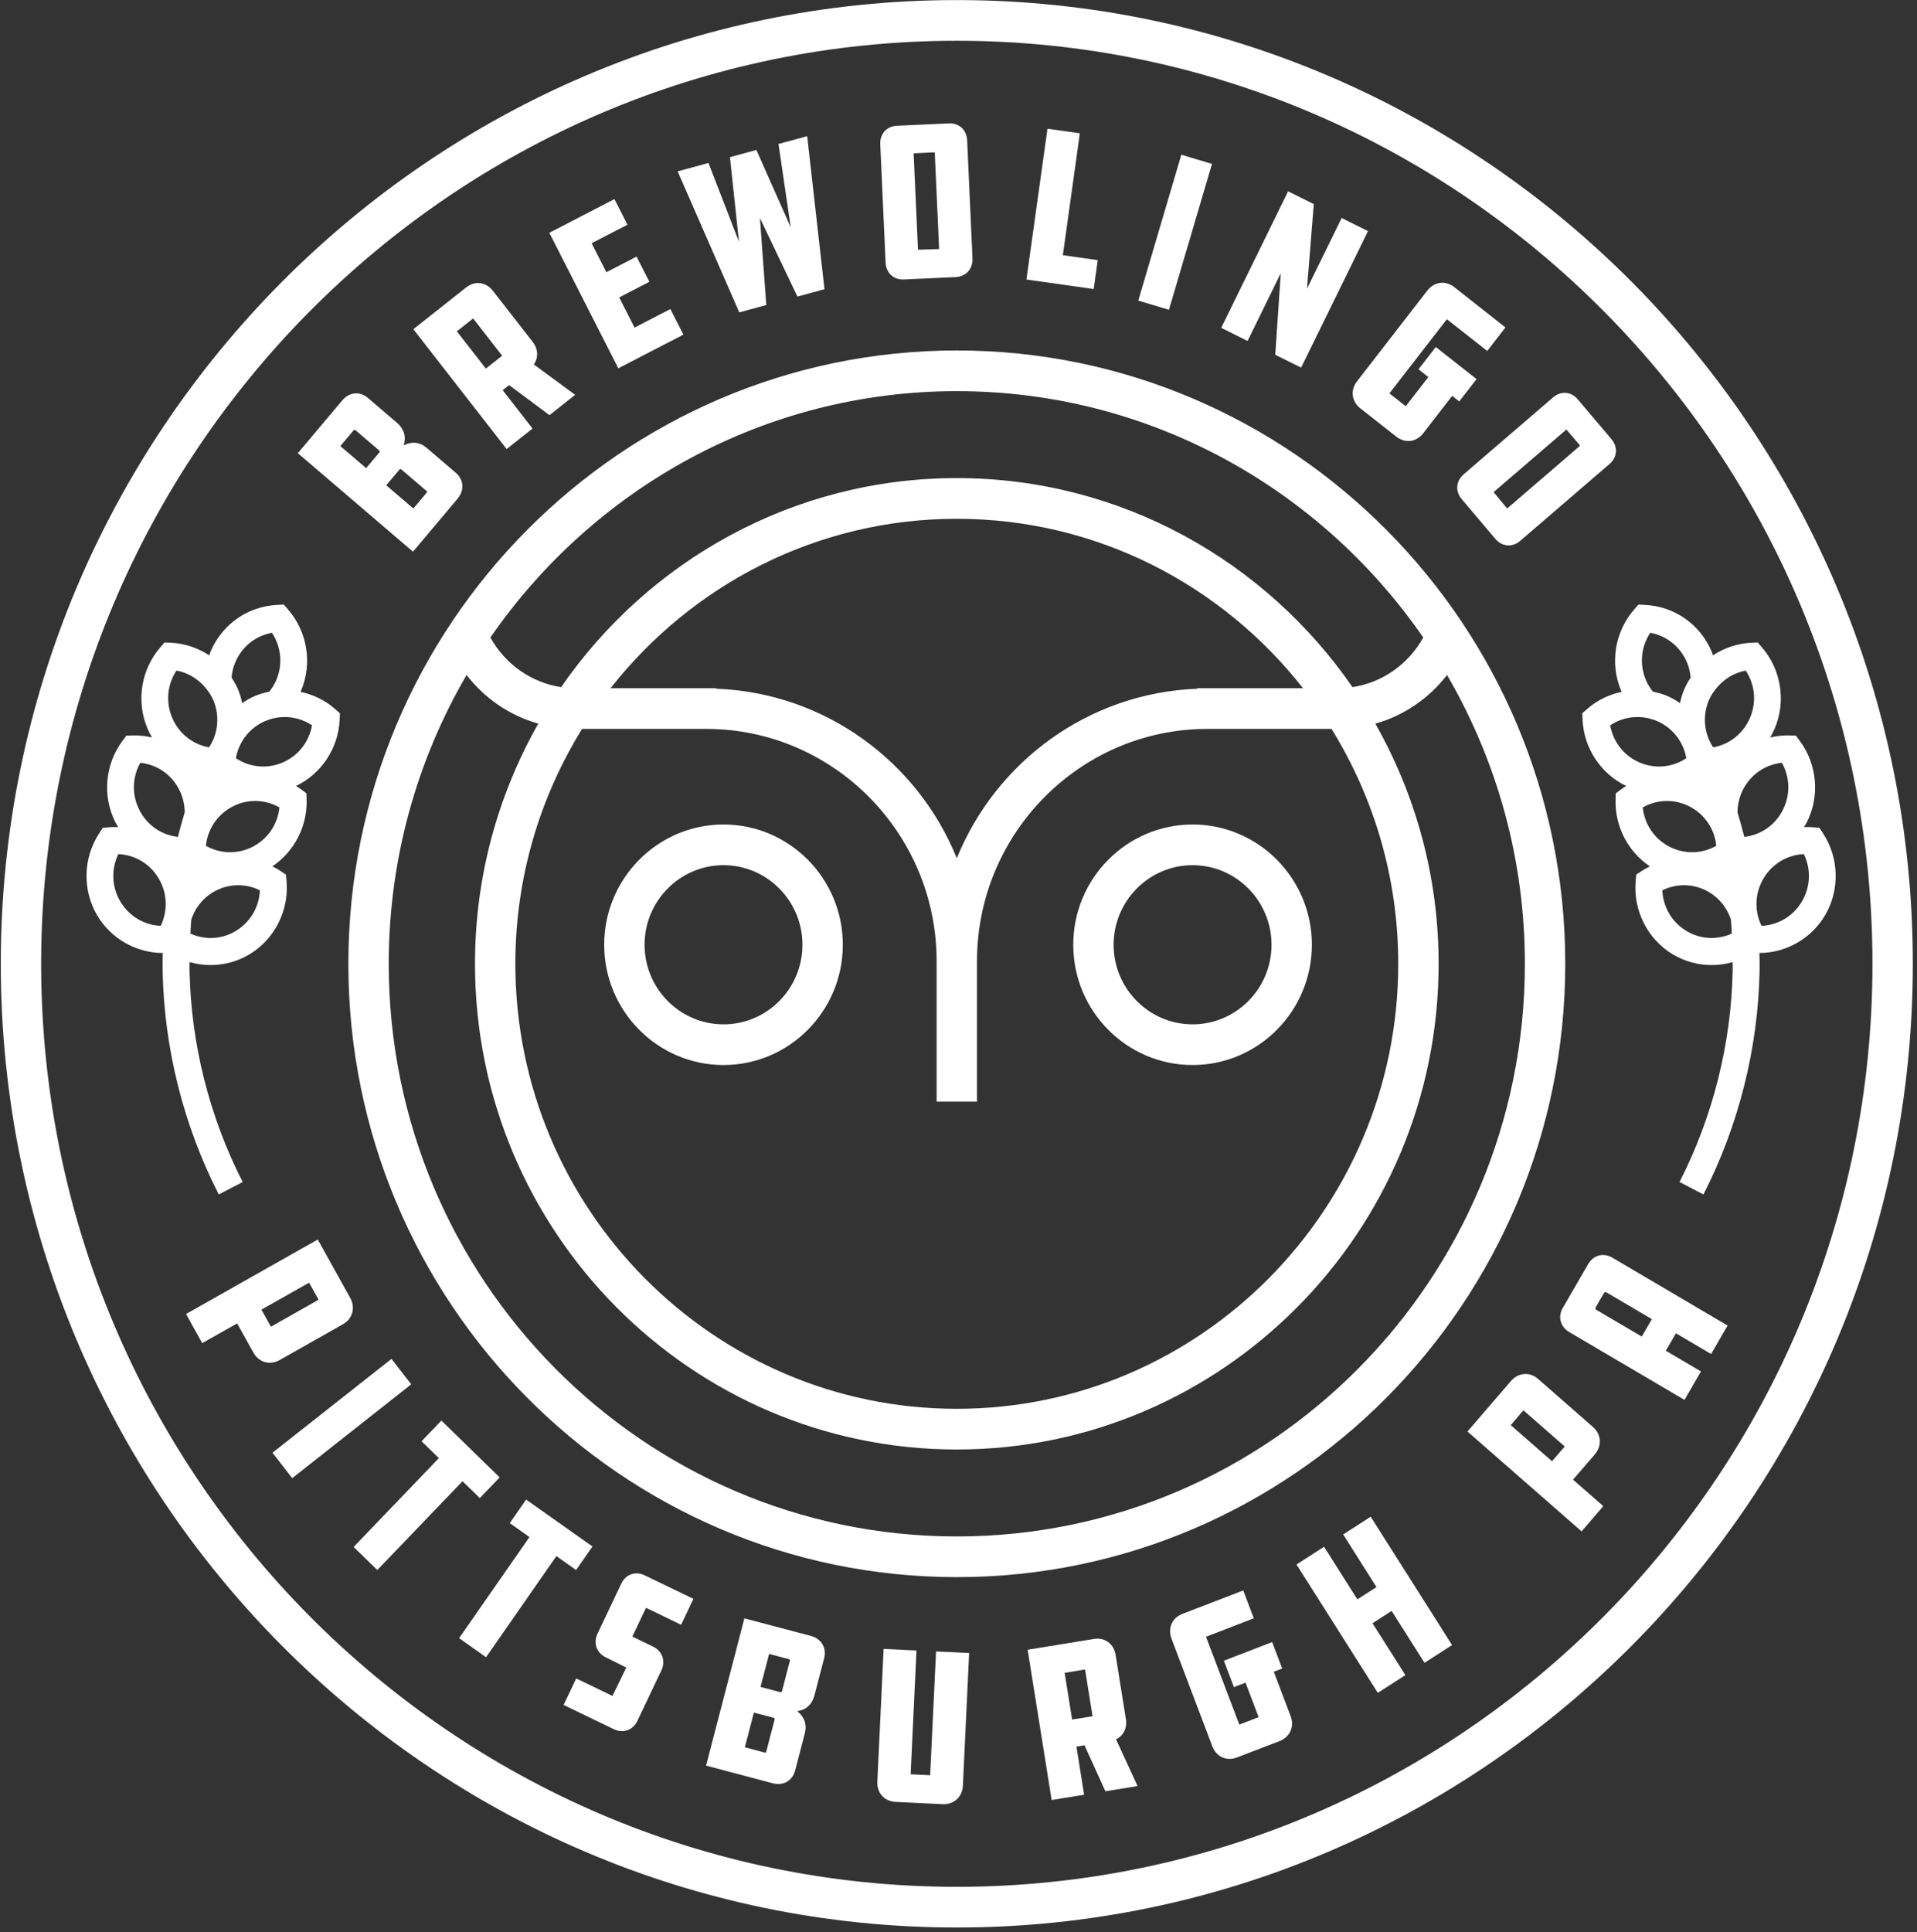 <?xml version="1.0" encoding="UTF-8"?>
<svg width="131px" height="132px" viewBox="0 0 131 132" version="1.1" xmlns="http://www.w3.org/2000/svg" xmlns:xlink="http://www.w3.org/1999/xlink">
    <rect x="0" y="0" width="131" height="132" fill="#333333" stroke="none"/>
    <!-- Generator: Sketch 49.1 (51147) - http://www.bohemiancoding.com/sketch -->
    <title>logo</title>
    <desc>Created with Sketch.</desc>
    <defs>
        <polygon id="path-1" points="0 0.233 136.769 0.233 136.769 138.073 0 138.073"></polygon>
    </defs>
    <g id="Page-1" stroke="none" stroke-width="1" fill="none" fill-rule="evenodd">
        <g id="brewolingo" transform="translate(-256, -155)">
            <g id="Group-2">
                <g id="logo" transform="translate(253, 151)">
                    <g id="Group-3" transform="translate(0, 0.694)">
                        <mask id="mask-2" fill="white">
                            <use xlink:href="#path-1"></use>
                        </mask>
                        <g id="Clip-2"></g>
                    </g>
                    <path d="M30.295,36.085 C30.31,36.068 30.333,36.047 30.359,36.045 C30.37,36.046 30.411,36.06 30.427,36.074 L32.15,37.547 C32.161,37.557 32.176,37.573 32.178,37.597 C32.181,37.619 32.17,37.646 32.149,37.67 L31.247,38.741 L29.394,37.156 L30.295,36.085 Z M28.923,34.911 L28.021,35.983 L26.258,34.477 L27.162,33.403 C27.182,33.38 27.201,33.368 27.22,33.366 C27.254,33.377 27.275,33.378 27.306,33.403 L28.901,34.768 C28.984,34.839 28.941,34.89 28.923,34.911 Z M31.222,41.691 L34.273,38.066 C34.751,37.499 34.696,36.772 34.143,36.297 L32.136,34.582 C31.687,34.198 31.125,34.147 30.585,34.425 C30.772,33.848 30.615,33.302 30.13,32.888 L28.136,31.182 C27.874,30.959 27.564,30.849 27.241,30.88 C26.925,30.91 26.625,31.076 26.395,31.348 L23.427,34.873 L23.353,34.962 L31.133,41.617 L31.222,41.691 Z" id="Fill-4" fill="#FFFFFF"></path>
                    <path d="M36.202,29.183 L34.22,26.638 L35.317,25.767 C35.315,25.772 35.344,25.772 35.354,25.784 L37.301,28.285 C37.304,28.292 37.308,28.314 37.311,28.306 L36.202,29.183 Z M37.621,34.679 L39.391,33.279 L37.35,30.658 L37.79,30.31 L40.549,32.364 L42.303,30.976 L39.477,28.898 C39.806,28.438 39.781,27.846 39.4,27.357 L36.684,23.871 C36.451,23.572 36.141,23.386 35.807,23.345 C35.48,23.31 35.147,23.407 34.854,23.638 L31.246,26.491 L37.55,34.588 L37.621,34.679 Z" id="Fill-6" fill="#FFFFFF"></path>
                    <polygon id="Fill-8" fill="#FFFFFF" points="45.253 29.162 49.6 26.915 49.702 26.862 48.811 25.114 46.362 26.38 45.313 24.319 47.376 23.252 46.498 21.531 44.437 22.597 43.429 20.618 45.878 19.352 44.987 17.603 40.64 19.851 40.538 19.905 45.2 29.06"></polygon>
                    <polygon id="Fill-10" fill="#FFFFFF" points="55.366 24.84 54.93 18.894 57.493 24.262 59.342 23.76 58.159 13.303 56.199 13.835 57.036 19.531 54.689 14.245 52.881 14.738 53.5 20.524 51.451 15.232 51.415 15.134 49.309 15.708 53.519 25.342"></polygon>
                    <path d="M65.445,14.476 L66.849,14.407 C66.857,14.412 66.878,14.433 66.879,14.46 L67.175,20.995 C67.174,21.002 67.163,21.016 67.17,21.016 L65.731,21.062 L65.436,14.525 C65.435,14.508 65.439,14.489 65.445,14.476 M63.893,22.797 C64.108,22.991 64.387,23.095 64.706,23.095 C64.73,23.095 64.754,23.094 64.778,23.093 L68.304,22.931 C68.645,22.915 68.95,22.781 69.157,22.551 C69.365,22.322 69.471,22.005 69.456,21.66 L69.092,13.589 C69.061,12.897 68.574,12.428 67.901,12.428 C67.878,12.428 67.855,12.429 67.832,12.43 L64.304,12.591 C63.955,12.607 63.66,12.738 63.45,12.968 C63.243,13.197 63.138,13.514 63.154,13.862 L63.518,21.933 C63.534,22.28 63.667,22.587 63.893,22.797" id="Fill-12" fill="#FFFFFF"></path>
                    <polygon id="Fill-14" fill="#FFFFFF" points="78.015 21.772 75.631 21.435 76.792 13.108 74.58 12.795 73.142 23.098 77.739 23.747"></polygon>
                    <polygon id="Fill-16" fill="#FFFFFF" points="85.79 15.309 85.823 15.199 83.728 14.57 80.817 24.426 80.785 24.537 82.881 25.165"></polygon>
                    <polygon id="Fill-18" fill="#FFFFFF" points="90.524 22.663 90.146 28.238 91.914 29.116 96.434 19.894 96.483 19.789 94.683 18.893 92.315 23.723 92.779 17.944 91.024 17.072 86.504 26.294 86.454 26.397 88.254 27.295"></polygon>
                    <path d="M95.963,31.902 L98.403,33.821 C98.66,34.023 98.953,34.13 99.244,34.13 C99.291,34.13 99.339,34.128 99.387,34.122 C99.719,34.081 100.027,33.896 100.255,33.603 L102.236,31.046 L102.72,31.426 L103.902,29.901 L101.116,27.709 L99.934,29.232 L100.606,29.761 L99.084,31.726 C99.072,31.742 99.059,31.747 99.047,31.74 L97.956,30.883 C97.955,30.881 97.954,30.867 97.97,30.847 L101.844,25.847 C101.861,25.824 101.884,25.818 101.878,25.813 L104.633,27.979 L105.877,26.371 L102.38,23.619 C101.771,23.142 101.013,23.239 100.532,23.859 L95.737,30.047 C95.262,30.66 95.356,31.423 95.963,31.902" id="Fill-20" fill="#FFFFFF"></path>
                    <path d="M110.003,33.378 C110.02,33.362 110.046,33.352 110.037,33.339 L110.963,34.426 C110.965,34.435 110.961,34.466 110.94,34.483 L106.007,38.729 C106.001,38.732 105.985,38.732 105.989,38.738 L105.069,37.622 L110.003,33.378 Z M102.586,37.22 C102.56,37.533 102.667,37.841 102.896,38.111 L105.186,40.816 C105.438,41.113 105.762,41.264 106.091,41.264 C106.364,41.264 106.642,41.161 106.886,40.95 L112.98,35.708 C113.52,35.244 113.575,34.539 113.114,33.995 L110.824,31.291 C110.595,31.02 110.31,30.865 109.999,30.842 C109.696,30.819 109.388,30.927 109.124,31.156 L103.029,36.399 C102.765,36.626 102.611,36.91 102.586,37.22 Z" id="Fill-22" fill="#FFFFFF"></path>
                    <path d="M21.507,94.627 L20.866,93.475 L24.12,91.635 L24.763,92.783 C24.762,92.791 24.752,92.809 24.738,92.817 L21.535,94.63 C21.526,94.631 21.515,94.63 21.507,94.627 Z M26.433,94.475 C26.753,94.295 26.979,94.015 27.07,93.687 C27.162,93.356 27.111,92.992 26.927,92.664 L24.77,88.786 L24.713,88.686 L15.813,93.718 L15.713,93.775 L16.819,95.764 L19.205,94.415 L20.312,96.404 C20.494,96.73 20.772,96.962 21.098,97.057 C21.207,97.089 21.321,97.106 21.436,97.106 C21.661,97.106 21.89,97.043 22.104,96.923 L26.433,94.475 Z" id="Fill-24" fill="#FFFFFF"></path>
                    <polygon id="Fill-26" fill="#FFFFFF" points="29.752 96.84 21.621 103.251 22.97 104.989 31.101 98.578"></polygon>
                    <polygon id="Fill-28" fill="#FFFFFF" points="35.79 106.35 37.146 104.938 33.163 101.055 31.807 102.468 32.989 103.621 27.166 109.69 28.784 111.265 34.607 105.197"></polygon>
                    <polygon id="Fill-30" fill="#FFFFFF" points="43.488 109.658 38.953 106.453 37.835 108.06 39.181 109.013 34.374 115.921 36.215 117.222 41.021 110.314 42.368 111.265"></polygon>
                    <path d="M46.13,111.558 C45.84,111.662 45.599,111.89 45.453,112.2 L43.833,115.609 C43.688,115.913 43.662,116.244 43.762,116.539 C43.862,116.835 44.084,117.079 44.385,117.224 L45.797,117.928 L44.853,119.867 L42.48,118.722 L42.377,118.672 L41.515,120.484 L44.948,122.141 C45.127,122.228 45.315,122.272 45.5,122.272 C45.627,122.272 45.753,122.252 45.872,122.209 C46.167,122.106 46.411,121.879 46.557,121.57 L48.198,118.118 C48.499,117.484 48.26,116.802 47.63,116.498 L46.23,115.821 C46.225,115.819 46.219,115.801 46.22,115.794 L47.123,113.894 C47.136,113.866 47.157,113.855 47.162,113.855 L47.163,113.855 L49.442,114.956 L49.545,115.007 L50.387,113.234 L47.046,111.623 C46.745,111.476 46.419,111.452 46.13,111.558" id="Fill-32" fill="#FFFFFF"></path>
                    <path d="M56.442,119.527 C56.415,119.63 56.352,119.618 56.323,119.609 L54.972,119.253 L55.559,116.998 L56.909,117.354 C56.939,117.362 57,117.379 56.973,117.486 L56.442,119.527 Z M55.361,123.679 C55.353,123.709 55.331,123.751 55.25,123.733 L53.899,123.376 L54.517,121.007 L55.867,121.363 C55.897,121.372 55.919,121.386 55.929,121.403 C55.944,121.428 55.939,121.459 55.934,121.48 L55.361,123.679 Z M58.419,115.769 L53.868,114.567 L51.279,124.519 L51.251,124.63 L55.816,125.837 C55.941,125.87 56.064,125.886 56.182,125.886 C56.735,125.886 57.188,125.535 57.34,124.952 L58.007,122.386 C58.156,121.814 57.959,121.282 57.477,120.909 C58.074,120.829 58.495,120.45 58.656,119.83 L59.321,117.279 C59.499,116.589 59.121,115.955 58.419,115.769 Z" id="Fill-34" fill="#FFFFFF"></path>
                    <path d="M66.562,125.285 L65.24,125.221 C65.236,125.215 65.23,125.206 65.23,125.202 L65.629,116.763 L63.383,116.655 L62.954,125.726 C62.937,126.099 63.051,126.442 63.277,126.693 C63.503,126.942 63.831,127.089 64.201,127.108 L67.411,127.263 C67.436,127.264 67.461,127.265 67.486,127.265 C68.216,127.265 68.763,126.746 68.799,126.006 L69.227,116.936 L66.966,116.827 L66.562,125.285 Z" id="Fill-36" fill="#FFFFFF"></path>
                    <path d="M77.655,121.256 L76.263,121.481 L75.754,118.289 L77.132,118.063 C77.139,118.066 77.153,118.081 77.156,118.097 L77.656,121.233 C77.656,121.24 77.649,121.255 77.655,121.256 M79.937,121.444 L79.238,117.071 C79.178,116.698 78.996,116.384 78.725,116.186 C78.453,115.989 78.115,115.915 77.751,115.976 L73.339,116.692 L73.225,116.71 L74.847,126.863 L74.866,126.978 L77.085,126.617 L76.559,123.33 L77.112,123.241 L78.501,126.301 L78.537,126.382 L80.736,126.025 L79.264,122.83 C79.774,122.589 80.036,122.058 79.937,121.444" id="Fill-38" fill="#FFFFFF"></path>
                    <path d="M90.047,118.215 L90.619,117.995 L89.934,116.187 L86.635,117.459 L87.319,119.266 L88.115,118.959 L88.996,121.285 C89.005,121.305 89.004,121.317 88.991,121.325 L87.701,121.824 C87.697,121.823 87.685,121.817 87.677,121.793 L85.43,115.87 C85.419,115.841 85.419,115.815 85.417,115.823 L88.678,114.565 L87.958,112.66 L83.814,114.257 C83.46,114.393 83.201,114.628 83.064,114.938 C82.925,115.252 82.925,115.61 83.063,115.975 L85.844,123.306 C86.051,123.855 86.501,124.169 87.02,124.169 C87.187,124.169 87.361,124.136 87.537,124.068 L90.426,122.956 C91.155,122.674 91.472,121.971 91.196,121.245 L90.047,118.215 Z" id="Fill-40" fill="#FFFFFF"></path>
                    <polygon id="Fill-42" fill="#FFFFFF" points="94.786 108.835 97.064 112.43 95.758 113.27 93.48 109.675 91.598 110.888 97.155 119.657 99.039 118.444 96.792 114.902 98.098 114.06 100.345 117.603 102.228 116.391 96.668 107.623"></polygon>
                    <path d="M109.057,103.832 L106.238,101.366 L107.092,100.37 C107.103,100.371 107.123,100.37 107.134,100.381 L109.909,102.808 C109.913,102.813 109.917,102.827 109.917,102.835 L109.057,103.832 Z M111.98,103.369 C112.226,103.083 112.348,102.735 112.324,102.391 C112.299,102.053 112.135,101.734 111.859,101.494 L108.11,98.213 C107.834,97.971 107.493,97.844 107.16,97.875 C106.818,97.9 106.496,98.069 106.249,98.356 L103.281,101.802 L111.079,108.624 L112.563,106.901 L110.495,105.091 L111.98,103.369 Z" id="Fill-44" fill="#FFFFFF"></path>
                    <path d="M115.192,95.316 L112.087,93.489 C112.058,93.473 112.038,93.447 112.031,93.417 C112.021,93.383 112.029,93.342 112.051,93.305 L112.592,92.368 C112.603,92.351 112.649,92.279 112.719,92.279 C112.737,92.279 112.758,92.285 112.778,92.297 L115.882,94.123 L115.192,95.316 Z M111.53,90.363 L109.796,93.358 C109.443,93.968 109.624,94.646 110.236,95.008 L118.013,99.584 L118.113,99.643 L119.238,97.697 L116.837,96.283 L117.527,95.091 L119.83,96.447 L119.93,96.505 L121.057,94.562 L113.183,89.926 C112.567,89.566 111.889,89.745 111.53,90.363 Z" id="Fill-46" fill="#FFFFFF"></path>
                    <path d="M95.423,50.945 C89.471,42.323 79.574,36.664 68.385,36.664 C57.196,36.664 47.299,42.323 41.346,50.945 C39.308,50.638 37.527,49.384 36.511,47.555 C43.529,37.393 55.195,30.724 68.385,30.724 C81.573,30.724 93.241,37.393 100.26,47.556 C99.241,49.385 97.462,50.638 95.423,50.945 Z M51.254,53.799 C59.939,53.799 67.005,60.92 67.005,69.673 L67.005,79.265 L69.764,79.265 L69.764,69.673 C69.764,60.92 76.829,53.799 85.515,53.799 L93.99,53.799 C96.877,58.461 98.551,63.96 98.551,69.847 C98.551,86.611 85.019,100.251 68.385,100.251 C51.751,100.251 38.217,86.611 38.217,69.847 C38.217,63.96 39.891,58.461 42.778,53.799 L51.254,53.799 Z M44.725,51.019 C50.255,43.976 58.802,39.444 68.385,39.444 C77.967,39.444 86.515,43.976 92.044,51.019 L84.812,51.019 L84.812,51.055 C77.382,51.338 71.063,56.037 68.385,62.633 C65.706,56.037 59.387,51.338 51.957,51.055 L51.957,51.019 L44.725,51.019 Z M101.884,50.115 C105.26,55.913 107.204,62.655 107.204,69.847 C107.204,91.42 89.79,108.971 68.385,108.971 C46.979,108.971 29.565,91.42 29.565,69.847 C29.565,62.654 31.51,55.913 34.884,50.115 C36.127,51.727 37.843,52.891 39.783,53.44 C37.037,58.284 35.459,63.882 35.459,69.847 C35.459,88.145 50.23,103.031 68.385,103.031 C86.539,103.031 101.31,88.145 101.31,69.847 C101.31,63.882 99.732,58.284 96.985,53.44 C98.927,52.891 100.643,51.727 101.884,50.115 Z M68.385,27.944 C45.458,27.944 26.806,46.741 26.806,69.847 C26.806,92.953 45.458,111.751 68.385,111.751 C91.311,111.751 109.963,92.953 109.963,69.847 C109.963,46.741 91.311,27.944 68.385,27.944 Z" id="Fill-48" fill="#FFFFFF"></path>
                    <path d="M68.384,132.909 C33.882,132.909 5.812,104.62 5.812,69.847 C5.812,35.075 33.882,6.785 68.384,6.785 C102.886,6.785 130.957,35.075 130.957,69.847 C130.957,104.62 102.886,132.909 68.384,132.909 M68.384,4.005 C32.361,4.005 3.054,33.542 3.054,69.847 C3.054,106.153 32.361,135.689 68.384,135.689 C104.408,135.689 133.715,106.153 133.715,69.847 C133.715,33.542 104.408,4.005 68.384,4.005" id="Fill-50" fill="#FFFFFF"></path>
                    <path d="M52.442,63.11 C55.416,63.11 57.836,65.55 57.836,68.547 C57.836,71.546 55.416,73.984 52.442,73.984 C49.467,73.984 47.047,71.546 47.047,68.547 C47.047,65.55 49.467,63.11 52.442,63.11 M52.442,76.764 C56.938,76.764 60.595,73.079 60.595,68.547 C60.595,64.017 56.938,60.33 52.442,60.33 C47.946,60.33 44.288,64.017 44.288,68.547 C44.288,73.079 47.946,76.764 52.442,76.764" id="Fill-52" fill="#FFFFFF"></path>
                    <path d="M84.496,63.11 C87.47,63.11 89.89,65.55 89.89,68.547 C89.89,71.546 87.47,73.984 84.496,73.984 C81.521,73.984 79.1,71.546 79.1,68.547 C79.1,65.55 81.521,63.11 84.496,63.11 M84.496,76.764 C88.992,76.764 92.649,73.079 92.649,68.547 C92.649,64.017 88.992,60.33 84.496,60.33 C79.999,60.33 76.342,64.017 76.342,68.547 C76.342,73.079 79.999,76.764 84.496,76.764" id="Fill-54" fill="#FFFFFF"></path>
                    <path d="M13.982,67.254 C12.846,67.205 11.815,66.595 11.222,65.591 C10.629,64.588 10.588,63.385 11.086,62.353 C12.223,62.403 13.252,63.015 13.846,64.018 C14.438,65.02 14.48,66.224 13.982,67.254 M12.587,56.115 C13.719,56.232 14.711,56.904 15.242,57.94 C15.497,58.437 15.62,58.972 15.621,59.506 C15.455,60.058 15.299,60.614 15.159,61.175 C14.039,61.049 13.058,60.383 12.532,59.356 C11.999,58.318 12.028,57.114 12.587,56.115 M15.058,49.816 C15.819,49.953 16.483,50.354 16.983,50.924 C17.219,51.193 17.429,51.488 17.575,51.832 C17.803,52.37 17.888,52.941 17.836,53.495 C17.785,54.047 17.6,54.584 17.285,55.059 C16.164,54.858 15.225,54.115 14.768,53.043 C14.312,51.97 14.428,50.771 15.058,49.816 M18.882,59.109 C19.911,58.572 21.106,58.601 22.097,59.165 C21.98,60.305 21.313,61.305 20.285,61.841 L20.284,61.842 C19.255,62.376 18.06,62.347 17.07,61.785 C17.187,60.644 17.854,59.645 18.882,59.109 M19.074,49.257 C19.526,48.182 20.465,47.435 21.584,47.232 C22.216,48.184 22.337,49.382 21.884,50.458 C21.76,50.752 21.594,51.016 21.403,51.256 C21.061,51.327 20.723,51.419 20.397,51.559 C20.095,51.69 19.817,51.857 19.551,52.038 C19.481,51.721 19.395,51.407 19.265,51.103 C19.143,50.816 18.99,50.55 18.823,50.294 C18.853,49.943 18.932,49.594 19.074,49.257 M24.323,53.555 C24.123,54.684 23.387,55.632 22.321,56.092 C21.256,56.55 20.067,56.434 19.12,55.8 C19.219,55.236 19.452,54.719 19.794,54.284 C20.136,53.846 20.587,53.493 21.12,53.263 C21.506,53.097 21.906,53.009 22.307,52.99 C23.014,52.959 23.718,53.151 24.323,53.555 M19.109,67.606 C18.15,68.183 17.009,68.231 16.012,67.784 C16.03,67.465 16.045,67.145 16.072,66.826 C16.323,66.06 16.829,65.395 17.547,64.963 C18.541,64.367 19.735,64.322 20.76,64.826 C20.71,65.971 20.104,67.009 19.109,67.606 M17.949,85.606 L19.584,84.757 C17.306,80.304 16.05,75.305 15.952,70.302 C15.948,70.113 15.957,69.922 15.957,69.732 C16.422,69.863 16.901,69.934 17.381,69.934 C18.306,69.934 19.233,69.69 20.051,69.199 C21.764,68.17 22.757,66.208 22.581,64.2 L22.543,63.755 L22.172,63.509 C21.992,63.388 21.803,63.286 21.611,63.191 C23.095,62.195 24.003,60.475 23.953,58.65 L23.94,58.204 L23.585,57.935 C23.47,57.849 23.347,57.777 23.227,57.7 C24.957,56.87 26.124,55.122 26.21,53.179 L26.23,52.733 L25.896,52.439 C25.214,51.838 24.394,51.45 23.534,51.267 C23.547,51.237 23.565,51.211 23.578,51.18 C24.356,49.329 24.006,47.155 22.685,45.642 L22.392,45.305 L21.951,45.328 C19.922,45.426 18.172,46.655 17.38,48.534 C17.348,48.613 17.328,48.693 17.299,48.772 C16.529,48.267 15.631,47.957 14.684,47.914 L14.242,47.894 L13.951,48.231 C12.635,49.749 12.293,51.925 13.079,53.772 C13.169,53.986 13.275,54.188 13.391,54.385 C12.965,54.286 12.524,54.231 12.077,54.244 L11.634,54.257 L11.368,54.614 C10.167,56.226 9.981,58.42 10.898,60.207 C10.952,60.312 11.019,60.406 11.08,60.506 C10.877,60.501 10.672,60.5 10.466,60.518 L10.023,60.556 L9.78,60.93 C8.675,62.611 8.622,64.813 9.642,66.54 C10.581,68.128 12.303,69.101 14.123,69.11 C14.116,69.519 14.105,69.93 14.113,70.338 C14.217,75.623 15.544,80.903 17.949,85.606" id="Fill-56" fill="#FFFFFF"></path>
                    <path d="M126.134,65.591 C125.541,66.595 124.51,67.205 123.374,67.254 C122.876,66.224 122.918,65.02 123.51,64.018 C124.104,63.015 125.133,62.403 126.27,62.353 C126.768,63.385 126.727,64.588 126.134,65.591 M121.735,59.506 C121.736,58.972 121.859,58.437 122.114,57.94 C122.645,56.904 123.637,56.232 124.769,56.114 C125.328,57.114 125.357,58.318 124.824,59.356 C124.298,60.383 123.317,61.049 122.197,61.175 C122.057,60.614 121.901,60.058 121.735,59.506 M120.071,55.059 C119.756,54.584 119.571,54.047 119.52,53.495 C119.469,52.941 119.553,52.37 119.781,51.832 C119.927,51.488 120.138,51.193 120.373,50.924 C120.873,50.354 121.537,49.953 122.298,49.816 C122.928,50.771 123.044,51.97 122.588,53.043 C122.131,54.115 121.192,54.858 120.071,55.059 M118.247,67.606 C117.252,67.009 116.646,65.971 116.596,64.826 C117.621,64.322 118.815,64.367 119.809,64.963 C120.527,65.395 121.033,66.06 121.284,66.826 C121.311,67.145 121.326,67.464 121.344,67.784 C120.347,68.231 119.206,68.183 118.247,67.606 M115.259,59.164 C116.25,58.601 117.445,58.572 118.474,59.109 C119.502,59.645 120.169,60.644 120.286,61.785 C119.296,62.347 118.101,62.376 117.072,61.842 L117.071,61.841 C116.043,61.305 115.376,60.305 115.259,59.164 M113.033,53.555 C113.638,53.151 114.342,52.959 115.049,52.99 C115.45,53.009 115.85,53.097 116.236,53.263 C116.769,53.493 117.22,53.846 117.562,54.284 C117.904,54.719 118.137,55.236 118.236,55.8 C117.289,56.434 116.101,56.55 115.035,56.092 C113.97,55.632 113.233,54.683 113.033,53.555 M115.772,47.232 C116.891,47.435 117.83,48.182 118.282,49.257 C118.424,49.594 118.503,49.943 118.533,50.294 C118.366,50.55 118.213,50.816 118.091,51.103 C117.962,51.407 117.875,51.721 117.805,52.038 C117.539,51.857 117.261,51.69 116.959,51.559 C116.633,51.419 116.295,51.326 115.953,51.256 C115.762,51.016 115.596,50.752 115.472,50.458 C115.019,49.382 115.14,48.184 115.772,47.232 M127.576,60.93 L127.333,60.556 L126.89,60.518 C126.684,60.5 126.479,60.501 126.276,60.506 C126.337,60.406 126.404,60.312 126.458,60.206 C127.375,58.42 127.189,56.226 125.988,54.614 L125.722,54.257 L125.279,54.244 C124.832,54.231 124.391,54.286 123.965,54.385 C124.081,54.188 124.187,53.986 124.277,53.772 C125.063,51.925 124.721,49.749 123.405,48.231 L123.114,47.894 L122.672,47.914 C121.725,47.957 120.827,48.267 120.057,48.772 C120.028,48.693 120.008,48.613 119.976,48.534 C119.184,46.654 117.434,45.426 115.405,45.328 L114.964,45.305 L114.671,45.642 C113.35,47.154 113,49.329 113.778,51.18 C113.791,51.21 113.809,51.237 113.822,51.267 C112.962,51.45 112.142,51.838 111.46,52.439 L111.126,52.733 L111.146,53.178 C111.232,55.122 112.399,56.87 114.129,57.7 C114.009,57.777 113.886,57.849 113.771,57.935 L113.416,58.204 L113.403,58.65 C113.353,60.475 114.261,62.195 115.745,63.191 C115.553,63.286 115.364,63.388 115.184,63.509 L114.813,63.755 L114.775,64.2 C114.599,66.208 115.592,68.17 117.305,69.199 C118.123,69.69 119.05,69.934 119.975,69.934 C120.455,69.934 120.934,69.863 121.399,69.732 C121.399,69.922 121.408,70.113 121.404,70.302 C121.306,75.304 120.05,80.304 117.772,84.757 L119.407,85.606 C121.812,80.902 123.139,75.623 123.243,70.338 C123.251,69.93 123.24,69.519 123.233,69.11 C125.053,69.101 126.775,68.128 127.714,66.539 C128.734,64.813 128.681,62.611 127.576,60.93" id="Fill-58" fill="#FFFFFF"></path>
                </g>
            </g>
        </g>
    </g>
</svg>